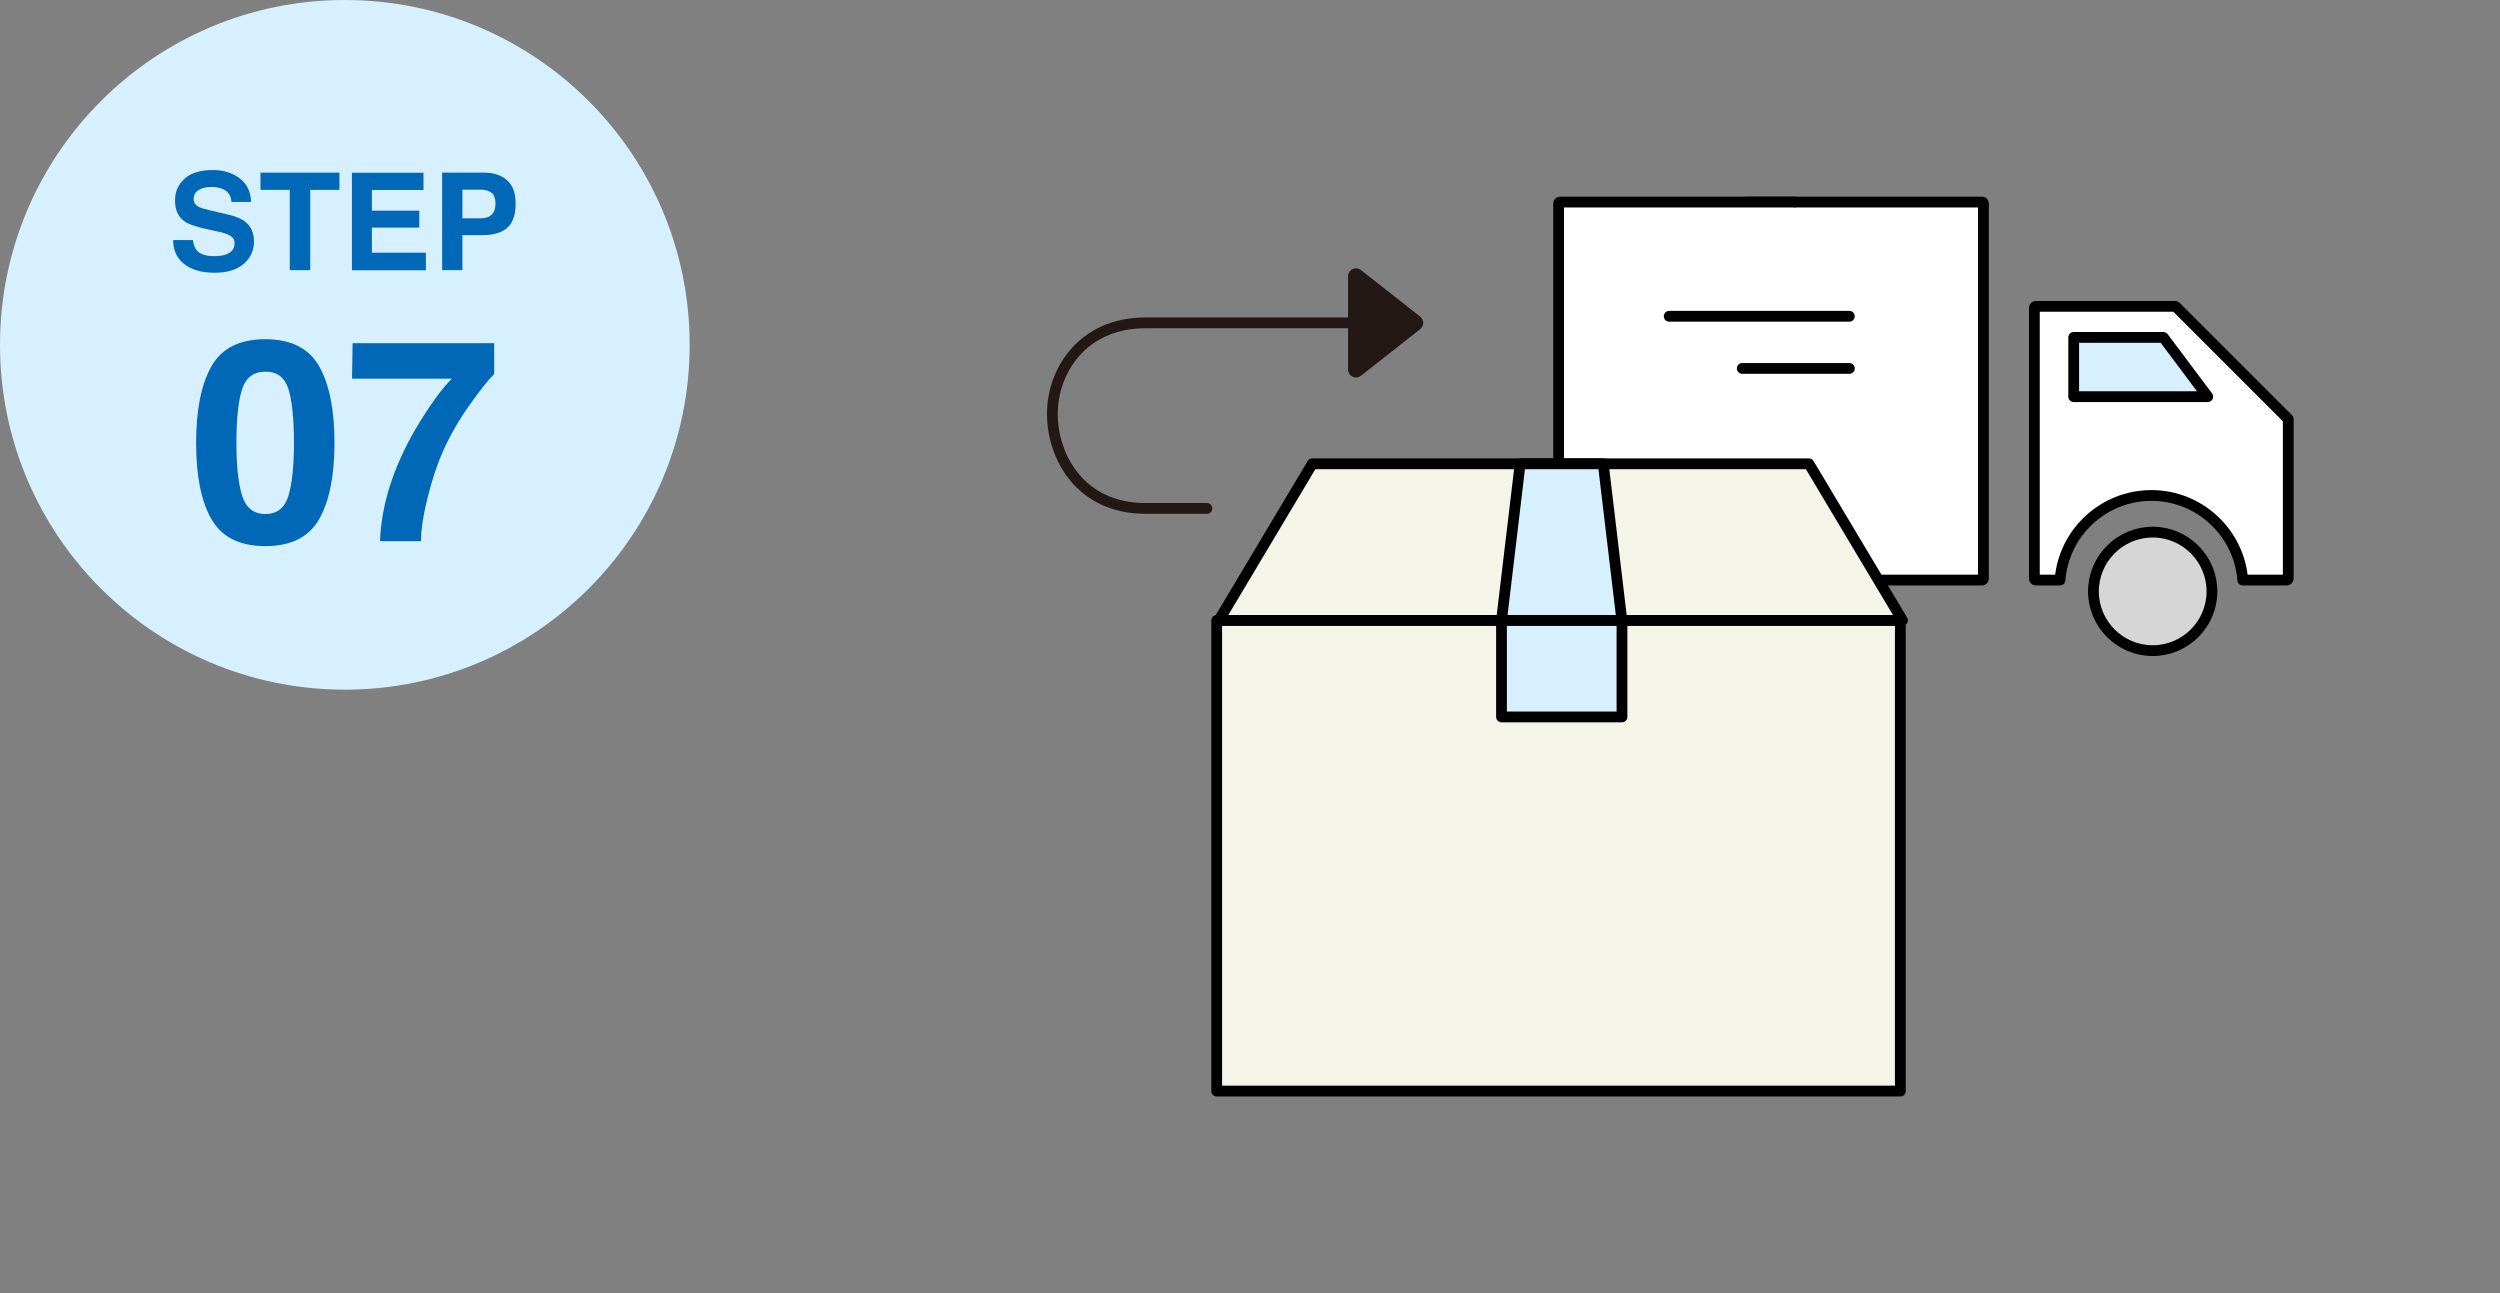 <?xml version="1.0" encoding="UTF-8"?><svg id="_イヤー_2" xmlns="http://www.w3.org/2000/svg" width="232" height="120" viewBox="0 0 232 120"><rect x="0" y="0" width="232" height="120" fill="#808080" stroke="none"/><defs><style>.cls-1,.cls-2,.cls-3,.cls-4,.cls-5,.cls-6,.cls-7{stroke-linecap:round;stroke-linejoin:round;}.cls-1,.cls-2,.cls-4,.cls-5,.cls-7{stroke:#000;}.cls-1,.cls-8{fill:#d7f0ff;}.cls-9{fill:#0068b6;}.cls-2{fill:#fff;}.cls-3{fill:#231815;}.cls-3,.cls-6{stroke:#231815;}.cls-4,.cls-6,.cls-10{fill:none;}.cls-5{fill:#f4f4e8;}.cls-7{fill:#d6d6d6;}</style></defs><g id="_ンテンツ"><g><g><g><g><path class="cls-2" d="M162.2,18.75h21.73c.07,0,.13,.06,.13,.13V53.7c0,.07-.06,.13-.13,.13h-10.9c-.4-4.4-4.1-7.85-8.6-7.85"/><path class="cls-2" d="M166.5,18.75h-21.73c-.07,0-.13,.06-.13,.13V53.7c0,.07,.06,.13,.13,.13h10.9c.4-4.4,4.1-7.85,8.6-7.85"/><path class="cls-2" d="M212.34,53.7c0,.07-.06,.13-.13,.13h-4.08c-.34-4.39-4.01-7.85-8.48-7.85s-8.15,3.47-8.48,7.85h-2.25c-.07,0-.13-.06-.13-.13V28.56c0-.07,.06-.13,.13-.13h12.97l10.46,10.46v14.8Z"/></g><polygon class="cls-1" points="204.88 36.81 192.44 36.81 192.44 31.31 200.76 31.31 204.88 36.81"/><path class="cls-7" d="M199.77,49.38c-3.03,0-5.5,2.47-5.5,5.5s2.47,5.5,5.5,5.5,5.5-2.47,5.5-5.5-2.47-5.5-5.5-5.5Z"/><path class="cls-7" d="M164.53,49.25c-3.03,0-5.5,2.47-5.5,5.5s2.47,5.5,5.5,5.5,5.5-2.47,5.5-5.5-2.47-5.5-5.5-5.5Z"/><line class="cls-4" x1="154.9" y1="29.35" x2="171.62" y2="29.35"/><line class="cls-4" x1="161.68" y1="34.19" x2="171.62" y2="34.19"/></g><g><path class="cls-3" d="M125.98,34.48l5.51-4.33c.12-.09,.12-.27,0-.37l-5.51-4.33c-.15-.12-.38-.01-.38,.18v8.67c0,.2,.23,.3,.38,.18Z"/><path class="cls-6" d="M127.89,29.96h-21.59c-5.82,0-8.64,4.44-8.64,8.44s2.6,8.78,8.64,8.78h5.7"/></g><g><rect class="cls-5" x="112.91" y="57.57" width="63.44" height="43.68"/><polygon class="cls-5" points="176.55 57.57 113.11 57.57 121.78 43.04 167.87 43.04 176.55 57.57"/><rect class="cls-1" x="139.34" y="57.57" width="11.18" height="8.96"/><polygon class="cls-1" points="148.78 43.04 141.07 43.04 139.34 57.57 150.51 57.57 148.78 43.04"/></g></g><rect class="cls-10" x="56" width="176" height="120"/></g><g><g><circle class="cls-8" cx="32" cy="32" r="32"/><g><path class="cls-9" d="M17.9,22.28c.06,.41,.17,.72,.34,.93,.31,.37,.85,.56,1.61,.56,.46,0,.83-.05,1.11-.15,.54-.19,.81-.54,.81-1.05,0-.3-.13-.53-.4-.69-.26-.16-.68-.3-1.26-.42l-.98-.21c-.96-.21-1.62-.44-1.98-.69-.61-.42-.91-1.07-.91-1.96,0-.81,.3-1.48,.89-2.02s1.47-.8,2.63-.8c.96,0,1.79,.25,2.47,.76s1.04,1.24,1.07,2.2h-1.82c-.03-.54-.28-.93-.73-1.16-.3-.15-.68-.23-1.13-.23-.5,0-.9,.1-1.2,.29-.3,.2-.45,.47-.45,.82,0,.32,.15,.56,.44,.72,.19,.11,.59,.23,1.2,.37l1.59,.37c.7,.16,1.22,.38,1.56,.66,.54,.43,.81,1.04,.81,1.85s-.32,1.51-.96,2.06c-.64,.55-1.54,.82-2.71,.82s-2.13-.27-2.81-.81c-.68-.54-1.02-1.28-1.02-2.22h1.8Z"/><path class="cls-9" d="M31.5,16.02v1.6h-2.71v7.45h-1.9v-7.45h-2.72v-1.6h7.33Z"/><path class="cls-9" d="M39.3,17.63h-4.79v1.92h4.4v1.57h-4.4v2.33h5.01v1.63h-6.86v-9.05h6.64v1.6Z"/><path class="cls-9" d="M47.06,21.16c-.53,.44-1.29,.66-2.27,.66h-1.88v3.25h-1.88v-9.05h3.88c.9,0,1.61,.23,2.14,.7,.53,.47,.8,1.19,.8,2.17,0,1.07-.27,1.82-.79,2.26Zm-1.44-3.26c-.24-.2-.57-.3-1.01-.3h-1.7v2.66h1.7c.43,0,.77-.11,1.01-.33s.36-.56,.36-1.03-.12-.81-.36-1.01Z"/><path class="cls-9" d="M29.61,33.98c.95,1.67,1.43,4.04,1.43,7.11s-.48,5.44-1.43,7.1-2.62,2.49-4.99,2.49-4.03-.83-4.99-2.49-1.43-4.03-1.43-7.1,.48-5.44,1.43-7.11c.95-1.67,2.62-2.5,4.99-2.5s4.03,.83,4.99,2.5Zm-7.14,12.02c.35,1.13,1.07,1.7,2.16,1.7s1.8-.57,2.14-1.7c.34-1.13,.51-2.77,.51-4.91s-.17-3.9-.51-4.98c-.34-1.08-1.05-1.62-2.14-1.62s-1.81,.54-2.16,1.62c-.35,1.08-.53,2.74-.53,4.98s.18,3.78,.53,4.91Z"/><path class="cls-9" d="M45.86,34.71c-.55,.54-1.31,1.5-2.29,2.88-.98,1.38-1.8,2.81-2.46,4.28-.52,1.16-.99,2.57-1.41,4.24-.42,1.67-.63,3.04-.63,4.11h-3.8c.11-3.34,1.21-6.81,3.29-10.41,1.34-2.23,2.47-3.79,3.38-4.67h-9.27l.05-3.29h13.14v2.86Z"/></g></g><rect class="cls-10" width="64" height="64"/></g></g></svg>
